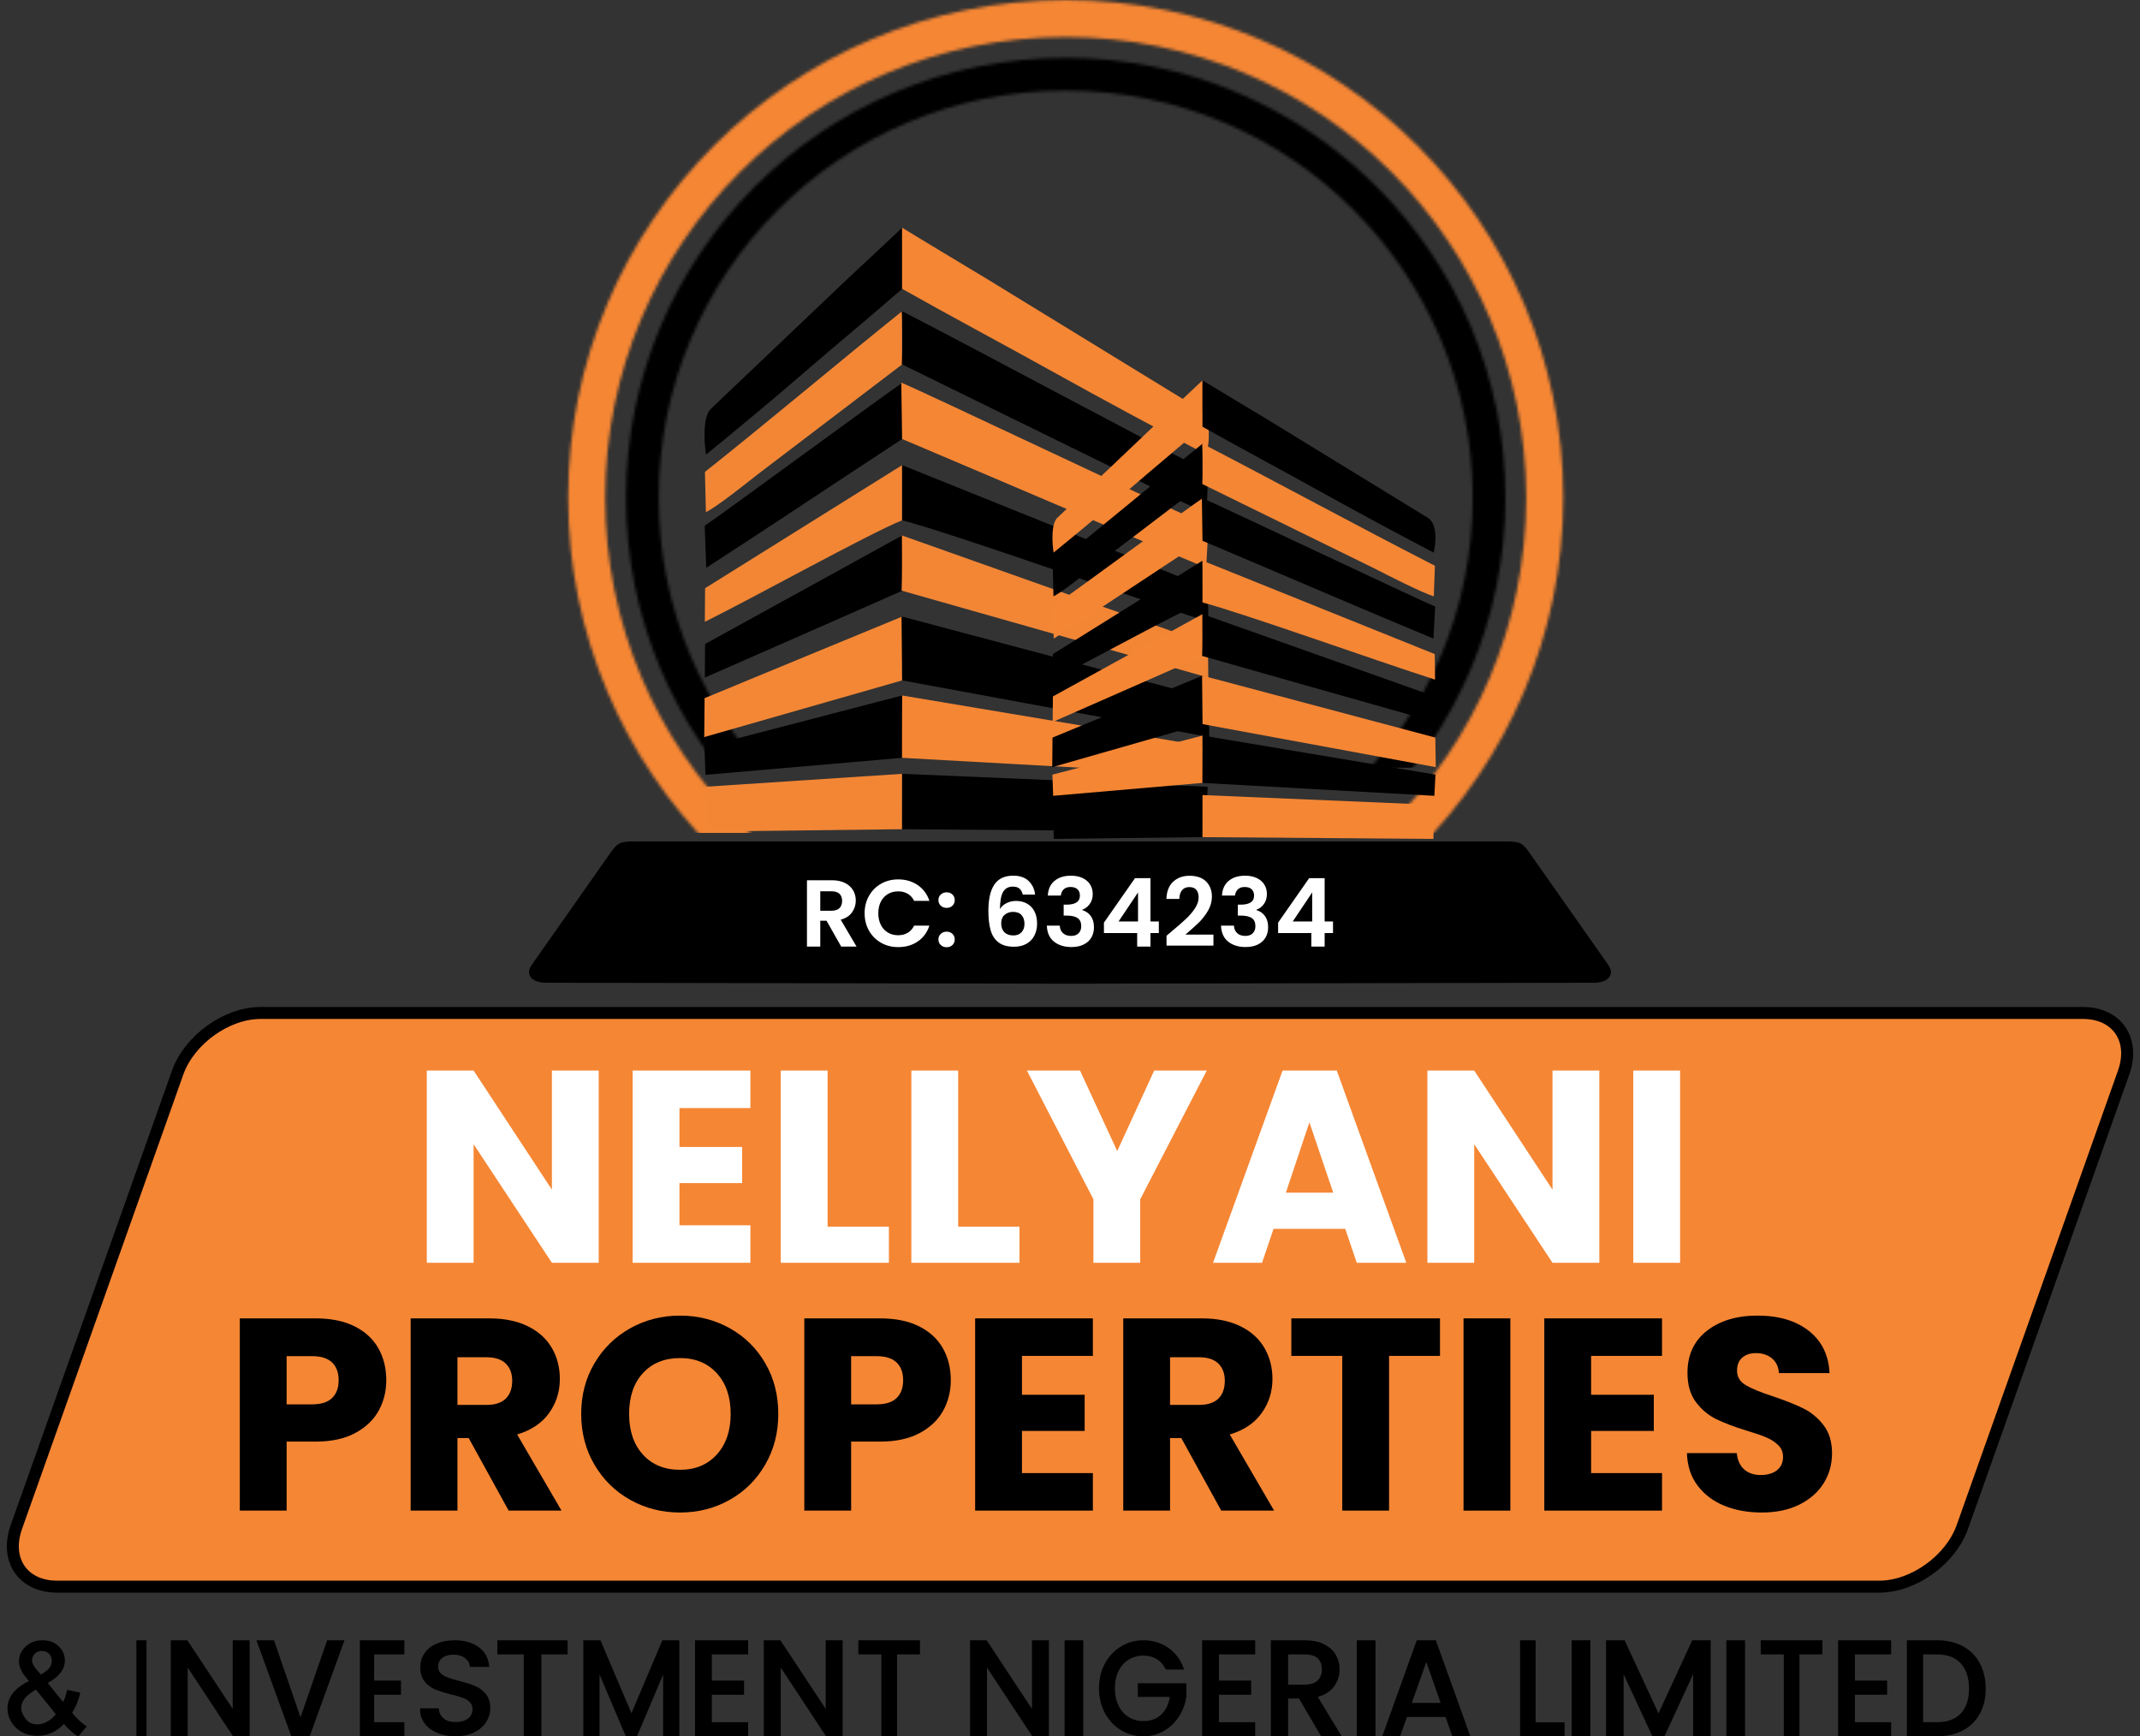 <svg xmlns="http://www.w3.org/2000/svg" width="715" height="580" viewBox="0 0 715 580" fill="none"><rect x="0" y="0" width="715" height="580" fill="#333333" stroke="none"/><g clip-path="url(#clip0_79_2)"><mask id="mask0_79_2" style="mask-type:luminance" maskUnits="userSpaceOnUse" x="189" y="-1" width="334" height="334"><path d="M356.064 -0.001C264.252 -0.001 189.824 74.448 189.824 166.284C189.824 258.121 264.252 332.57 356.064 332.57C447.875 332.57 522.303 258.121 522.303 166.284C522.303 74.448 447.875 -0.001 356.064 -0.001ZM202.208 166.284C202.208 81.289 271.092 12.386 356.064 12.386C441.036 12.386 509.919 81.289 509.919 166.284C509.919 251.28 441.036 320.182 356.064 320.182C271.092 320.182 202.208 251.28 202.208 166.284Z" fill="white"></path></mask><g mask="url(#mask0_79_2)"><path fill-rule="evenodd" clip-rule="evenodd" d="M187.674 -1.034H524.445V278.284H187.674V-1.034Z" fill="#F58634"></path></g><mask id="mask1_79_2" style="mask-type:luminance" maskUnits="userSpaceOnUse" x="209" y="19" width="294" height="295"><path d="M220.093 166.284C220.093 91.167 280.969 30.274 356.065 30.274C431.161 30.274 492.038 91.167 492.038 166.284C492.038 241.4 431.161 302.294 356.065 302.294C280.969 302.294 220.093 241.4 220.093 166.284ZM502.981 166.284C502.981 85.12 437.204 19.328 356.065 19.328C274.924 19.328 209.149 85.123 209.149 166.284C209.149 247.447 274.927 313.24 356.065 313.24C437.207 313.24 502.981 247.445 502.981 166.284Z" fill="white"></path></mask><g mask="url(#mask1_79_2)"><path fill-rule="evenodd" clip-rule="evenodd" d="M190.742 15.918H527.51V256.483H190.742V15.918Z" fill="black"></path></g><path d="M695.925 338.438H87.099C75.68 338.438 63.254 347.369 59.344 358.385L5.476 510.161C1.566 521.178 7.653 530.109 19.071 530.109H627.897C639.316 530.109 651.742 521.178 655.652 510.161L709.521 358.385C713.431 347.369 707.344 338.438 695.925 338.438Z" fill="#F58634" stroke="black" stroke-width="4" stroke-miterlimit="2.613"></path><path d="M21.361 575.608C20.115 576.968 18.753 577.989 17.282 578.668C15.813 579.35 14.221 579.689 12.507 579.689C9.354 579.689 6.852 578.639 5.003 576.543C3.506 574.829 2.753 572.922 2.753 570.811C2.753 568.935 3.362 567.241 4.588 565.732C5.814 564.215 7.649 562.892 10.078 561.742C8.681 560.171 7.75 558.888 7.282 557.904C6.815 556.926 6.578 555.976 6.578 555.063C6.578 553.235 7.302 551.65 8.757 550.304C10.205 548.949 12.031 548.276 14.241 548.276C16.341 548.276 18.069 548.915 19.408 550.189C20.749 551.464 21.416 553.001 21.416 554.787C21.416 557.684 19.465 560.165 15.559 562.213L21.136 569.129C21.773 567.911 22.27 566.499 22.619 564.891L26.531 565.726C25.856 568.376 24.947 570.543 23.793 572.237C25.204 574.085 26.811 575.639 28.596 576.9L26.06 579.86C24.54 578.905 22.979 577.479 21.358 575.608H21.361ZM13.62 559.8C15.268 558.836 16.329 558.001 16.817 557.279C17.305 556.558 17.547 555.756 17.547 554.878C17.547 553.837 17.209 552.987 16.543 552.328C15.877 551.67 15.037 551.336 14.042 551.336C13.018 551.336 12.158 551.661 11.477 552.314C10.796 552.964 10.453 553.766 10.453 554.715C10.453 555.183 10.574 555.685 10.825 556.204C11.067 556.729 11.434 557.282 11.93 557.861L13.62 559.803V559.8ZM18.952 572.688L12.057 564.178C10.006 565.376 8.624 566.488 7.914 567.514C7.196 568.541 6.838 569.556 6.838 570.56C6.838 571.786 7.331 573.061 8.33 574.387C9.319 575.713 10.724 576.372 12.536 576.372C13.67 576.372 14.844 576.033 16.047 575.346C17.259 574.658 18.225 573.771 18.949 572.688H18.952Z" fill="black" stroke="black" stroke-width="0.5"></path><path d="M48.697 548.276V579.86H45.825V548.276H48.697Z" fill="black" stroke="black" stroke-width="0.5"></path><path d="M83.154 579.86H77.995L62.469 556.307V579.86H57.31V548.276H62.469L77.995 571.781V548.276H83.154V579.86Z" fill="black" stroke="black" stroke-width="0.5"></path><path d="M114.741 548.276L103.299 579.86H97.511L86.026 548.276H91.373L100.405 574.543L109.482 548.276H114.741Z" fill="black" stroke="black" stroke-width="0.5"></path><path d="M124.747 552.495V561.753H133.72V565.972H124.747V575.638H134.841V579.86H120.483V548.276H134.841V552.495H124.747Z" fill="black" stroke="black" stroke-width="0.5"></path><path d="M152.214 579.857C150.007 579.857 148.021 579.494 146.258 578.77C144.491 578.042 143.105 577.015 142.097 575.683C141.088 574.351 140.584 572.795 140.584 571.019H146.353C146.48 572.351 147.038 573.448 148.031 574.306C149.024 575.164 150.419 575.593 152.214 575.593C154.073 575.593 155.522 575.17 156.563 574.327C157.603 573.484 158.123 572.396 158.123 571.061C158.123 570.024 157.799 569.181 157.152 568.529C156.505 567.876 155.703 567.372 154.742 567.018C153.781 566.663 152.449 566.276 150.746 565.862C148.602 565.328 146.861 564.789 145.522 564.241C144.184 563.693 143.039 562.84 142.094 561.687C141.149 560.531 140.676 558.994 140.676 557.069C140.676 555.293 141.149 553.738 142.094 552.406C143.039 551.074 144.365 550.052 146.065 549.343C147.768 548.63 149.737 548.276 151.973 548.276C155.157 548.276 157.765 549.024 159.798 550.52C161.831 552.015 162.956 554.065 163.178 556.673H157.222C157.127 555.546 156.559 554.584 155.519 553.785C154.479 552.987 153.109 552.587 151.405 552.587C149.861 552.587 148.602 552.957 147.622 553.699C146.645 554.441 146.156 555.504 146.156 556.896C146.156 557.844 146.464 558.621 147.079 559.229C147.695 559.837 148.475 560.317 149.42 560.671C150.365 561.026 151.659 561.41 153.296 561.827C155.471 562.39 157.244 562.954 158.615 563.514C159.985 564.077 161.152 564.941 162.113 566.112C163.074 567.283 163.556 568.844 163.556 570.799C163.556 572.369 163.106 573.85 162.208 575.242C161.31 576.633 160.001 577.75 158.285 578.594C156.566 579.437 154.542 579.86 152.211 579.86L152.214 579.857Z" fill="black" stroke="black" stroke-width="0.5"></path><path d="M189.399 548.276V552.501H180.638V579.86H175.239V552.501H166.427V548.276H189.399Z" fill="black" stroke="black" stroke-width="0.5"></path><path d="M226.728 548.276V579.86H221.81V558.227L212.662 579.86H209.252L200.061 558.227V579.86H195.142V548.276H200.448L210.977 573.043L221.465 548.276H226.728Z" fill="black" stroke="black" stroke-width="0.5"></path><path d="M237.586 552.495V561.753H248.355V565.972H237.586V575.638H249.701V579.86H232.472V548.276H249.701V552.495H237.586Z" fill="black" stroke="black" stroke-width="0.5"></path><path d="M281.287 579.86H276.128L260.602 556.307V579.86H255.443V548.276H260.602L276.128 571.781V548.276H281.287V579.86Z" fill="black" stroke="black" stroke-width="0.5"></path><path d="M307.13 548.276V552.501H299.464V579.86H294.737V552.501H287.03V548.276H307.13Z" fill="black" stroke="black" stroke-width="0.5"></path><path d="M350.202 579.86H345.041L329.517 556.307V579.86H324.359V548.276H329.517L345.041 571.781V548.276H350.202V579.86Z" fill="black" stroke="black" stroke-width="0.5"></path><path d="M361.688 548.276V579.86H355.945V548.276H361.688Z" fill="black" stroke="black" stroke-width="0.5"></path><path d="M389.659 557.571C388.92 556.029 387.893 554.865 386.578 554.08C385.264 553.295 383.745 552.901 382.017 552.901C380.127 552.901 378.443 553.361 376.966 554.28C375.486 555.199 374.332 556.503 373.494 558.195C372.659 559.884 372.24 561.842 372.24 564.068C372.24 566.291 372.656 568.258 373.494 569.962C374.329 571.666 375.486 572.979 376.966 573.898C378.446 574.817 380.13 575.276 382.017 575.276C384.564 575.276 386.63 574.506 388.22 572.964C389.808 571.421 390.781 569.332 391.136 566.691H380.413V562.645H396.146V566.604C395.846 569.007 395.058 571.215 393.784 573.232C392.511 575.25 390.855 576.858 388.813 578.058C386.774 579.257 384.506 579.86 382.015 579.86C379.33 579.86 376.881 579.186 374.662 577.837C372.444 576.488 370.686 574.611 369.382 572.209C368.081 569.806 367.431 567.094 367.431 564.068C367.431 561.042 368.081 558.329 369.382 555.927C370.683 553.525 372.449 551.651 374.682 550.299C376.914 548.95 379.358 548.276 382.015 548.276C385.054 548.276 387.758 549.085 390.127 550.699C392.497 552.316 394.214 554.605 395.283 557.571H389.656H389.659Z" fill="black" stroke="black" stroke-width="0.5"></path><path d="M407.006 552.495V561.753H417.773V565.972H407.006V575.638H419.118V579.86H401.889V548.276H419.118V552.495H407.006Z" fill="black" stroke="black" stroke-width="0.5"></path><path d="M441.547 579.86L434.151 567.226H430.129V579.86H424.861V548.276H435.953C438.418 548.276 440.505 548.7 442.217 549.547C443.929 550.395 445.206 551.532 446.053 552.956C446.899 554.379 447.324 555.971 447.324 557.727C447.324 559.788 446.716 561.656 445.498 563.339C444.279 565.022 442.409 566.165 439.882 566.769L447.833 579.857H441.547V579.86ZM430.129 563.092H435.953C437.925 563.092 439.414 562.608 440.415 561.638C441.417 560.669 441.916 559.367 441.916 557.73C441.916 556.093 441.423 554.815 440.437 553.888C439.451 552.965 437.956 552.501 435.953 552.501H430.129V563.089V563.092Z" fill="black" stroke="black" stroke-width="0.5"></path><path d="M459.319 548.276V579.86H453.576V548.276H459.319Z" fill="black" stroke="black" stroke-width="0.5"></path><path d="M483.155 573.415H469.892L467.614 579.86H462.19L473.539 548.276H479.556L490.905 579.86H485.436L483.158 573.415H483.155ZM481.696 569.196L476.548 554.538L471.353 569.196H481.7H481.696Z" fill="black" stroke="black" stroke-width="0.5"></path><path d="M512.823 575.677H522.492V579.86H508.134V548.276H512.823V575.677Z" fill="black" stroke="black" stroke-width="0.5"></path><path d="M531.106 548.276V579.86H525.363V548.276H531.106Z" fill="black" stroke="black" stroke-width="0.5"></path><path d="M571.307 548.276V579.86H565.939V558.227L555.96 579.86H552.243L542.217 558.227V579.86H536.849V548.276H542.641L554.125 573.043L565.563 548.276H571.307Z" fill="black" stroke="black" stroke-width="0.5"></path><path d="M582.793 548.276V579.86H577.05V548.276H582.793Z" fill="black" stroke="black" stroke-width="0.5"></path><path d="M608.636 548.276V552.501H600.968V579.86H596.245V552.501H588.536V548.276H608.636Z" fill="black" stroke="black" stroke-width="0.5"></path><path d="M619.493 552.495V561.753H630.262V565.972H619.493V575.638H631.608V579.86H614.379V548.276H631.608V552.495H619.493Z" fill="black" stroke="black" stroke-width="0.5"></path><path d="M647.195 548.276C650.404 548.276 653.214 548.919 655.628 550.206C658.043 551.492 659.907 553.343 661.222 555.751C662.537 558.16 663.194 560.97 663.194 564.181C663.194 567.391 662.537 570.181 661.222 572.543C659.907 574.906 658.043 576.717 655.628 577.973C653.214 579.229 650.404 579.86 647.195 579.86H637.351V548.276H647.195ZM647.195 575.635C650.721 575.635 653.423 574.635 655.302 572.635C657.182 570.635 658.121 567.818 658.121 564.181C658.121 560.516 657.182 557.654 655.302 555.593C653.423 553.532 650.721 552.501 647.195 552.501H642.296V575.632H647.195V575.635Z" fill="black" stroke="black" stroke-width="0.5"></path><path fill-rule="evenodd" clip-rule="evenodd" d="M182.331 328.343L357.498 328.657L532.665 328.343C537.284 328.335 539.596 325.59 537.39 322.452L510.816 284.636C508.61 281.497 507.555 281.126 502.939 281.126L357.495 281.121L212.052 281.126C207.436 281.126 206.38 281.497 204.174 284.636L177.6 322.452C175.394 325.59 177.706 328.335 182.325 328.343H182.331Z" fill="black"></path><path d="M281.042 316.25L276.156 307.616H274.062V316.25H269.619V294.095H277.933C279.647 294.095 281.105 294.397 282.313 294.999C283.518 295.603 284.424 296.417 285.026 297.444C285.629 298.471 285.929 299.619 285.929 300.887C285.929 302.346 285.506 303.664 284.66 304.84C283.815 306.014 282.555 306.825 280.884 307.268L286.182 316.25H281.042ZM274.062 304.285H277.775C278.98 304.285 279.88 303.994 280.473 303.413C281.065 302.832 281.361 302.021 281.361 300.985C281.361 299.97 281.065 299.181 280.473 298.62C279.88 298.059 278.98 297.78 277.775 297.78H274.062V304.288V304.285Z" fill="white"></path><path d="M288.879 305.142C288.879 302.961 289.371 301.011 290.355 299.285C291.338 297.559 292.682 296.215 294.384 295.254C296.087 294.29 297.996 293.81 300.113 293.81C302.587 293.81 304.755 294.446 306.619 295.715C308.479 296.983 309.782 298.741 310.521 300.985H305.414C304.905 299.926 304.191 299.132 303.271 298.603C302.351 298.073 301.287 297.809 300.082 297.809C298.79 297.809 297.643 298.111 296.639 298.712C295.635 299.316 294.853 300.168 294.292 301.267C293.731 302.366 293.452 303.657 293.452 305.139C293.452 306.597 293.731 307.883 294.292 308.994C294.853 310.104 295.635 310.962 296.639 311.566C297.643 312.17 298.79 312.469 300.082 312.469C301.287 312.469 302.351 312.199 303.271 311.661C304.191 311.12 304.905 310.323 305.414 309.264H310.521C309.782 311.528 308.485 313.289 306.636 314.549C304.784 315.809 302.612 316.436 300.116 316.436C297.999 316.436 296.092 315.956 294.387 314.992C292.684 314.028 291.341 312.691 290.358 310.976C289.374 309.261 288.882 307.314 288.882 305.136L288.879 305.142Z" fill="white"></path><path d="M316.296 316.474C315.493 316.474 314.832 316.226 314.311 315.729C313.793 315.231 313.535 314.612 313.535 313.873C313.535 313.134 313.793 312.512 314.311 312.017C314.829 311.52 315.49 311.272 316.296 311.272C317.078 311.272 317.725 311.52 318.231 312.017C318.74 312.515 318.993 313.134 318.993 313.873C318.993 314.615 318.74 315.234 318.231 315.729C317.722 316.226 317.078 316.474 316.296 316.474ZM316.296 303.332C315.493 303.332 314.832 303.085 314.311 302.587C313.793 302.09 313.535 301.471 313.535 300.732C313.535 299.99 313.793 299.371 314.311 298.876C314.829 298.379 315.49 298.131 316.296 298.131C317.078 298.131 317.725 298.379 318.231 298.876C318.74 299.374 318.993 299.992 318.993 300.732C318.993 301.471 318.74 302.09 318.231 302.587C317.722 303.085 317.078 303.332 316.296 303.332Z" fill="white"></path><path d="M341.714 298.888C341.501 297.999 341.139 297.332 340.618 296.889C340.1 296.443 339.356 296.221 338.381 296.221C336.922 296.221 335.847 296.808 335.159 297.982C334.472 299.156 334.118 301.066 334.095 303.71C334.604 302.864 335.344 302.202 336.316 301.725C337.288 301.25 338.346 301.011 339.488 301.011C340.863 301.011 342.079 301.308 343.138 301.9C344.196 302.493 345.021 303.356 345.614 304.487C346.206 305.617 346.502 306.978 346.502 308.566C346.502 310.068 346.201 311.405 345.599 312.582C344.995 313.756 344.112 314.67 342.951 315.326C341.786 315.982 340.402 316.31 338.795 316.31C336.595 316.31 334.866 315.824 333.606 314.852C332.347 313.879 331.47 312.519 330.972 310.772C330.474 309.026 330.227 306.874 330.227 304.314C330.227 300.442 330.894 297.516 332.226 295.537C333.558 293.558 335.663 292.568 338.542 292.568C340.762 292.568 342.488 293.172 343.713 294.377C344.941 295.583 345.648 297.087 345.838 298.885H341.714V298.888ZM338.478 304.665C337.357 304.665 336.416 304.993 335.654 305.649C334.892 306.305 334.512 307.257 334.512 308.505C334.512 309.754 334.866 310.738 335.576 311.457C336.284 312.176 337.285 312.536 338.576 312.536C339.718 312.536 340.624 312.188 341.288 311.489C341.955 310.79 342.289 309.849 342.289 308.664C342.289 307.435 341.967 306.463 341.32 305.744C340.676 305.024 339.729 304.665 338.481 304.665H338.478Z" fill="white"></path><path d="M350.088 299.207C350.195 297.092 350.94 295.456 352.326 294.302C353.712 293.148 355.535 292.573 357.799 292.573C359.343 292.573 360.666 292.843 361.765 293.381C362.864 293.922 363.695 294.65 364.256 295.571C364.816 296.491 365.095 297.533 365.095 298.698C365.095 300.03 364.75 301.157 364.063 302.078C363.375 302.999 362.556 303.617 361.604 303.936V304.063C362.832 304.443 363.787 305.122 364.474 306.094C365.161 307.066 365.507 308.315 365.507 309.84C365.507 311.108 365.216 312.242 364.635 313.237C364.054 314.233 363.197 315.009 362.064 315.57C360.934 316.131 359.573 316.41 357.986 316.41C355.596 316.41 353.649 315.806 352.147 314.601C350.646 313.395 349.852 311.618 349.766 309.267H354.083C354.126 310.303 354.48 311.134 355.147 311.758C355.814 312.383 356.729 312.696 357.891 312.696C358.969 312.696 359.801 312.394 360.382 311.793C360.962 311.189 361.253 310.412 361.253 309.46C361.253 308.191 360.85 307.279 360.048 306.73C359.245 306.18 357.997 305.904 356.303 305.904H355.383V302.253H356.303C359.306 302.253 360.81 301.249 360.81 299.239C360.81 298.33 360.54 297.619 360.002 297.113C359.461 296.603 358.685 296.35 357.669 296.35C356.674 296.35 355.909 296.621 355.369 297.159C354.828 297.699 354.517 298.381 354.434 299.207H350.085H350.088Z" fill="white"></path><path d="M368.839 311.744V308.252L379.216 293.399H384.387V307.872H387.179V311.744H384.387V316.252H379.943V311.744H368.836H368.839ZM380.231 298.16L373.725 307.872H380.231V298.16Z" fill="white"></path><path d="M391.4 311.235C393.43 309.543 395.049 308.131 396.254 306.997C397.459 305.867 398.466 304.684 399.268 303.459C400.071 302.23 400.474 301.025 400.474 299.84C400.474 298.761 400.22 297.915 399.711 297.3C399.202 296.687 398.42 296.379 397.365 296.379C396.306 296.379 395.492 296.733 394.92 297.443C394.348 298.151 394.051 299.121 394.031 300.346H389.714C389.798 297.806 390.554 295.881 391.984 294.57C393.41 293.258 395.225 292.602 397.425 292.602C399.835 292.602 401.687 293.243 402.979 294.521C404.27 295.801 404.914 297.49 404.914 299.584C404.914 301.235 404.471 302.812 403.583 304.313C402.694 305.815 401.679 307.121 400.537 308.234C399.395 309.345 397.902 310.683 396.062 312.25H405.423V315.933H389.749V312.633L391.4 311.238V311.235Z" fill="white"></path><path d="M408.281 299.207C408.388 297.092 409.132 295.456 410.519 294.302C411.905 293.148 413.728 292.573 415.992 292.573C417.536 292.573 418.859 292.843 419.958 293.381C421.056 293.922 421.888 294.65 422.448 295.571C423.009 296.491 423.288 297.533 423.288 298.698C423.288 300.03 422.943 301.157 422.256 302.078C421.568 302.999 420.749 303.617 419.797 303.936V304.063C421.025 304.443 421.98 305.122 422.667 306.094C423.354 307.066 423.699 308.315 423.699 309.84C423.699 311.108 423.409 312.242 422.828 313.237C422.247 314.233 421.39 315.009 420.257 315.57C419.127 316.131 417.766 316.41 416.179 316.41C413.789 316.41 411.842 315.806 410.34 314.601C408.839 313.395 408.045 311.618 407.959 309.267H412.276C412.319 310.303 412.673 311.134 413.34 311.758C414.007 312.383 414.922 312.696 416.084 312.696C417.162 312.696 417.993 312.394 418.574 311.793C419.155 311.189 419.446 310.412 419.446 309.46C419.446 308.191 419.043 307.279 418.241 306.73C417.438 306.18 416.19 305.904 414.496 305.904H413.576V302.253H414.496C417.499 302.253 419.003 301.249 419.003 299.239C419.003 298.33 418.733 297.619 418.195 297.113C417.654 296.603 416.878 296.35 415.862 296.35C414.867 296.35 414.102 296.621 413.561 297.159C413.021 297.699 412.71 298.381 412.627 299.207H408.278H408.281Z" fill="white"></path><path d="M427.033 311.744V308.252L437.41 293.399H442.581V307.872H445.374V311.744H442.581V316.252H438.137V311.744H427.03H427.033ZM438.425 298.16L431.92 307.872H438.425V298.16Z" fill="white"></path><path fill-rule="evenodd" clip-rule="evenodd" d="M301.43 96.488L301.433 76.074C299.279 78.096 287.332 89.348 283.604 92.762L237.326 136.766C234.93 139.528 235.132 147.016 235.897 151.881C246.826 142.974 258.008 133.674 268.994 124.186C280.176 114.528 290.645 105.935 301.433 96.491L301.43 96.488Z" fill="black"></path><path fill-rule="evenodd" clip-rule="evenodd" d="M301.413 227.328L301.546 205.956C282.288 213.859 255.794 224.86 235.414 233.254L235.296 246.258L301.416 227.328H301.413Z" fill="#F48735"></path><path fill-rule="evenodd" clip-rule="evenodd" d="M301.435 277.048L301.426 258.536L235.64 262.86L235.971 277.822L301.435 277.048Z" fill="#F28635"></path><path fill-rule="evenodd" clip-rule="evenodd" d="M301.424 146.677L301.596 127.836C296.543 131.093 241.927 171.354 235.451 175.64L235.96 189.708C257.697 175.669 279.856 160.805 301.424 146.677Z" fill="black"></path><path fill-rule="evenodd" clip-rule="evenodd" d="M301.48 121.708C301.357 118.305 301.362 106.401 301.512 103.892C280.851 120.474 257.21 140.459 235.53 157.66L235.847 171.112C239.476 169.383 249.26 161.547 252.919 158.664L301.48 121.708Z" fill="#F28635"></path><path fill-rule="evenodd" clip-rule="evenodd" d="M301.447 253.19C301.427 247.681 301.462 237.909 301.41 232.368L235.379 249.548L235.693 258.872L301.447 253.19Z" fill="black"></path><path fill-rule="evenodd" clip-rule="evenodd" d="M301.428 173.819C301.405 169.306 301.431 160.6 301.422 155.399L235.578 196.523L235.492 207.754C251.437 199.88 290.151 178.385 301.428 173.822V173.819Z" fill="#F28635"></path><path fill-rule="evenodd" clip-rule="evenodd" d="M301.531 197.335C301.422 193.126 301.419 183.94 301.462 178.894L235.578 215.157L235.492 226.382C251.489 219.357 290.787 202.13 301.531 197.335Z" fill="black"></path><path fill-rule="evenodd" clip-rule="evenodd" d="M301.391 96.488L301.385 76.074C304.73 78.096 323.266 89.348 329.05 92.762L400.864 136.766C404.58 139.528 404.269 147.016 403.084 151.881C386.127 142.974 368.773 133.674 351.727 124.186C334.376 114.528 318.129 105.935 301.391 96.491V96.488Z" fill="#F58634"></path><path fill-rule="evenodd" clip-rule="evenodd" d="M301.418 227.328L301.213 205.956C331.098 213.859 372.208 224.86 403.836 233.254L404.02 246.258L301.418 227.328Z" fill="black"></path><path fill-rule="evenodd" clip-rule="evenodd" d="M301.382 277.048L301.4 258.536L403.484 262.86L402.969 277.822L301.382 277.048Z" fill="black"></path><path fill-rule="evenodd" clip-rule="evenodd" d="M301.404 146.677L301.136 127.836C308.979 131.093 393.727 171.354 403.781 175.64L402.991 189.708C369.258 175.669 334.875 160.805 301.407 146.677H301.404Z" fill="#F58634"></path><path fill-rule="evenodd" clip-rule="evenodd" d="M301.313 121.708C301.505 118.305 301.494 106.401 301.264 103.892C333.326 120.474 370.012 140.459 403.653 157.66L403.164 171.112C397.53 169.383 382.347 161.547 376.67 158.664L301.313 121.708Z" fill="black"></path><path fill-rule="evenodd" clip-rule="evenodd" d="M301.367 253.19C301.399 247.681 301.347 237.909 301.428 232.368L403.895 249.548L403.406 258.872L301.367 253.19Z" fill="#F58634"></path><path fill-rule="evenodd" clip-rule="evenodd" d="M301.394 173.819C301.429 169.306 301.391 160.6 301.403 155.399L403.576 196.523L403.711 207.754C378.969 199.88 318.895 178.385 301.394 173.822V173.819Z" fill="black"></path><path fill-rule="evenodd" clip-rule="evenodd" d="M301.234 197.335C301.404 193.126 301.406 183.94 301.34 178.894L403.577 215.157L403.712 226.382C378.889 219.357 317.906 202.13 301.234 197.335Z" fill="#F28635"></path><path fill-rule="evenodd" clip-rule="evenodd" d="M401.792 142.563L401.795 127.06C400.158 128.596 391.085 137.14 388.255 139.735L353.11 173.152C351.292 175.249 351.444 180.937 352.022 184.63C360.323 177.864 368.816 170.802 377.159 163.595C385.652 156.262 393.601 149.735 401.795 142.563H401.792Z" fill="#F58634"></path><path fill-rule="evenodd" clip-rule="evenodd" d="M401.779 241.93L401.88 225.699C387.252 231.7 367.134 240.055 351.656 246.433L351.566 256.306L401.782 241.93H401.779Z" fill="black"></path><path fill-rule="evenodd" clip-rule="evenodd" d="M401.798 279.691L401.789 265.632L351.827 268.915L352.08 280.278L401.798 279.691Z" fill="black"></path><path fill-rule="evenodd" clip-rule="evenodd" d="M401.785 180.68L401.918 166.371C398.081 168.845 356.603 199.42 351.682 202.676L352.07 213.361C368.579 202.699 385.406 191.411 401.788 180.68H401.785Z" fill="#F58634"></path><path fill-rule="evenodd" clip-rule="evenodd" d="M401.83 161.72C401.735 159.133 401.741 150.094 401.853 148.19C386.161 160.785 368.206 175.963 351.741 189.023L351.98 199.239C354.738 197.924 362.167 191.975 364.945 189.786L401.824 161.72H401.83Z" fill="black"></path><path fill-rule="evenodd" clip-rule="evenodd" d="M401.803 261.574C401.789 257.388 401.812 249.969 401.775 245.76L351.625 258.806L351.864 265.886L401.803 261.571V261.574Z" fill="#F58634"></path><path fill-rule="evenodd" clip-rule="evenodd" d="M401.792 201.293C401.775 197.864 401.795 191.253 401.789 187.303L351.784 218.534L351.718 227.063C363.826 221.083 393.227 204.759 401.792 201.293Z" fill="black"></path><path fill-rule="evenodd" clip-rule="evenodd" d="M401.869 219.152C401.786 215.956 401.786 208.979 401.818 205.147L351.78 232.687L351.714 241.211C363.863 235.875 393.707 222.794 401.869 219.152Z" fill="#F58634"></path><path fill-rule="evenodd" clip-rule="evenodd" d="M401.762 142.562L401.759 127.059C404.299 128.596 418.377 137.14 422.769 139.735L477.307 173.152C480.128 175.249 479.892 180.936 478.992 184.63C466.113 177.864 452.935 170.801 439.987 163.595C426.809 156.262 414.471 149.734 401.759 142.562H401.762Z" fill="black"></path><path fill-rule="evenodd" clip-rule="evenodd" d="M401.781 241.93L401.626 225.699C424.324 231.7 455.543 240.055 479.563 246.433L479.704 256.306L401.784 241.93H401.781Z" fill="#F58634"></path><path fill-rule="evenodd" clip-rule="evenodd" d="M401.756 279.691L401.768 265.632L479.297 268.915L478.909 280.278L401.756 279.691Z" fill="#F58634"></path><path fill-rule="evenodd" clip-rule="evenodd" d="M401.771 180.68L401.567 166.371C407.523 168.845 471.886 199.42 479.522 202.676L478.92 213.361C453.304 202.699 427.189 191.411 401.771 180.68Z" fill="black"></path><path fill-rule="evenodd" clip-rule="evenodd" d="M401.702 161.72C401.849 159.133 401.84 150.094 401.665 148.19C426.013 160.785 453.876 175.963 479.426 189.023L479.055 199.239C474.776 197.924 463.246 191.975 458.935 189.786L401.705 161.72H401.702Z" fill="#F58634"></path><path fill-rule="evenodd" clip-rule="evenodd" d="M401.745 261.574C401.768 257.388 401.73 249.969 401.791 245.76L479.61 258.806L479.239 265.886L401.745 261.571V261.574Z" fill="black"></path><path fill-rule="evenodd" clip-rule="evenodd" d="M401.766 201.293C401.792 197.864 401.763 191.253 401.771 187.303L479.369 218.534L479.473 227.063C460.681 221.083 415.056 204.759 401.766 201.293Z" fill="#F58634"></path><path fill-rule="evenodd" clip-rule="evenodd" d="M401.641 219.152C401.771 215.956 401.773 208.979 401.722 205.147L479.366 232.687L479.469 241.211C460.617 235.875 414.304 222.794 401.641 219.152Z" fill="black"></path><path d="M200.039 421.906H184.399L158.238 382.289V421.906H142.596V357.678H158.238L184.399 397.476V357.678H200.039V421.906Z" fill="white"></path><path d="M227.02 370.213V383.204H247.966V395.281H227.02V409.372H250.713V421.906H211.38V357.678H250.713V370.213H227.02Z" fill="white"></path><path d="M276.505 409.829H296.994V421.906H260.865V357.678H276.505V409.829Z" fill="white"></path><path d="M320.136 409.829H340.625V421.906H304.494V357.678H320.136V409.829Z" fill="white"></path><path d="M403.193 357.678L380.967 400.681V421.906H365.324V400.681L343.098 357.678H360.843L373.282 384.576L385.629 357.678H403.193Z" fill="white"></path><path d="M449.472 410.56H425.506L421.663 421.906H405.29L428.523 357.678H446.633L469.865 421.906H453.308L449.466 410.56H449.472ZM445.448 398.483L437.49 374.968L429.624 398.483H445.448Z" fill="white"></path><path d="M534.355 421.906H518.712L492.552 382.289V421.906H476.912V357.678H492.552L518.712 397.476V357.678H534.355V421.906Z" fill="white"></path><path d="M561.336 357.678V421.906H545.696V357.678H561.336Z" fill="white"></path><path d="M129.06 461.152C129.06 464.871 128.205 468.272 126.497 471.353C124.789 474.434 122.169 476.92 118.631 478.81C115.094 480.7 110.705 481.646 105.459 481.646H95.764V504.704H80.124V440.476H105.462C110.584 440.476 114.912 441.359 118.45 443.128C121.987 444.898 124.639 447.337 126.408 450.447C128.177 453.557 129.06 457.127 129.06 461.152ZM104.271 469.204C107.259 469.204 109.485 468.502 110.949 467.098C112.413 465.694 113.144 463.712 113.144 461.152C113.144 458.588 112.413 456.606 110.949 455.205C109.485 453.801 107.259 453.1 104.271 453.1H95.764V469.204H104.271Z" fill="black"></path><path d="M169.945 504.704L156.592 480.458H152.841V504.704H137.202V440.476H163.454C168.516 440.476 172.83 441.359 176.396 443.128C179.962 444.898 182.631 447.323 184.4 450.401C186.169 453.482 187.052 456.911 187.052 460.694C187.052 464.964 185.847 468.775 183.439 472.13C181.032 475.484 177.477 477.863 172.784 479.267L187.601 504.704H169.948H169.945ZM152.841 469.388H162.537C165.401 469.388 167.552 468.686 168.985 467.285C170.417 465.881 171.133 463.899 171.133 461.339C171.133 458.899 170.417 456.977 168.985 455.574C167.552 454.17 165.401 453.471 162.537 453.471H152.841V469.391V469.388Z" fill="black"></path><path d="M227.204 505.342C221.167 505.342 215.634 503.938 210.603 501.134C205.573 498.329 201.578 494.408 198.622 489.376C195.665 484.345 194.187 478.686 194.187 472.403C194.187 466.12 195.665 460.478 198.622 455.476C201.578 450.473 205.573 446.569 210.603 443.764C215.634 440.959 221.167 439.555 227.204 439.555C233.241 439.555 238.774 440.959 243.804 443.764C248.834 446.569 252.797 450.473 255.694 455.476C258.59 460.478 260.039 466.12 260.039 472.403C260.039 478.686 258.575 484.342 255.648 489.376C252.72 494.408 248.757 498.329 243.758 501.134C238.757 503.938 233.241 505.342 227.201 505.342H227.204ZM227.204 491.068C232.326 491.068 236.427 489.359 239.507 485.944C242.588 482.529 244.126 478.016 244.126 472.403C244.126 466.73 242.588 462.202 239.507 458.816C236.427 455.43 232.326 453.738 227.204 453.738C222.021 453.738 217.888 455.415 214.811 458.77C211.731 462.124 210.192 466.669 210.192 472.403C210.192 478.076 211.731 482.604 214.811 485.99C217.891 489.376 222.021 491.068 227.204 491.068Z" fill="black"></path><path d="M317.668 461.152C317.668 464.871 316.814 468.272 315.106 471.353C313.398 474.434 310.777 476.92 307.24 478.81C303.702 480.7 299.314 481.646 294.068 481.646H284.373V504.704H268.733V440.476H294.071C299.193 440.476 303.521 441.359 307.059 443.128C310.596 444.898 313.248 447.337 315.017 450.447C316.785 453.557 317.668 457.127 317.668 461.152ZM292.88 469.204C295.868 469.204 298.094 468.502 299.558 467.098C301.022 465.694 301.753 463.712 301.753 461.152C301.753 458.588 301.022 456.606 299.558 455.205C298.094 453.801 295.868 453.1 292.88 453.1H284.373V469.204H292.88Z" fill="black"></path><path d="M341.453 453.01V466.002H362.399V478.079H341.453V492.169H365.143V504.704H325.811V440.473H365.143V453.01H341.453Z" fill="black"></path><path d="M408.034 504.704L394.681 480.458H390.93V504.704H375.291V440.476H401.543C406.605 440.476 410.919 441.359 414.485 443.128C418.051 444.898 420.72 447.323 422.489 450.401C424.258 453.482 425.141 456.911 425.141 460.694C425.141 464.964 423.936 468.775 421.528 472.13C419.121 475.484 415.566 477.863 410.873 479.267L425.69 504.704H408.037H408.034ZM390.93 469.388H400.625C403.49 469.388 405.641 468.686 407.073 467.285C408.506 465.881 409.222 463.899 409.222 461.339C409.222 458.899 408.506 456.977 407.073 455.574C405.641 454.17 403.49 453.471 400.625 453.471H390.93V469.391V469.388Z" fill="black"></path><path d="M481.119 440.473V453.01H464.107V504.704H448.464V453.01H431.453V440.473H481.119Z" fill="black"></path><path d="M504.626 440.473V504.704H488.983V440.473H504.626Z" fill="black"></path><path d="M531.61 453.01V466.002H552.556V478.079H531.61V492.169H555.299V504.704H515.97V440.473H555.299V453.01H531.61Z" fill="black"></path><path d="M588.689 505.342C583.992 505.342 579.784 504.58 576.066 503.055C572.347 501.531 569.373 499.272 567.147 496.286C564.921 493.297 563.748 489.698 563.627 485.489H580.273C580.518 487.869 581.34 489.684 582.744 490.932C584.147 492.184 585.977 492.808 588.231 492.808C590.549 492.808 592.379 492.273 593.719 491.206C595.059 490.138 595.732 488.66 595.732 486.767C595.732 485.182 595.197 483.87 594.13 482.831C593.063 481.796 591.752 480.941 590.196 480.268C588.64 479.598 586.431 478.835 583.564 477.981C579.416 476.701 576.031 475.418 573.411 474.138C570.788 472.857 568.533 470.964 566.641 468.464C564.751 465.965 563.805 462.699 563.805 458.675C563.805 452.697 565.971 448.016 570.299 444.63C574.628 441.244 580.271 439.552 587.222 439.552C594.297 439.552 599.997 441.244 604.326 444.63C608.654 448.016 610.972 452.728 611.277 458.767H594.354C594.234 456.693 593.471 455.061 592.068 453.87C590.664 452.682 588.867 452.087 586.673 452.087C584.783 452.087 583.259 452.59 582.1 453.597C580.941 454.604 580.363 456.051 580.363 457.944C580.363 460.018 581.337 461.635 583.29 462.794C585.24 463.954 588.292 465.202 592.436 466.546C596.583 467.949 599.951 469.29 602.542 470.57C605.134 471.85 607.374 473.712 609.267 476.151C611.156 478.591 612.102 481.732 612.102 485.576C612.102 489.235 611.173 492.561 609.313 495.55C607.452 498.539 604.754 500.918 601.217 502.687C597.679 504.456 593.503 505.339 588.686 505.339L588.689 505.342Z" fill="black"></path></g><defs><clipPath id="clip0_79_2"><rect width="715" height="580" fill="white"></rect></clipPath></defs></svg>